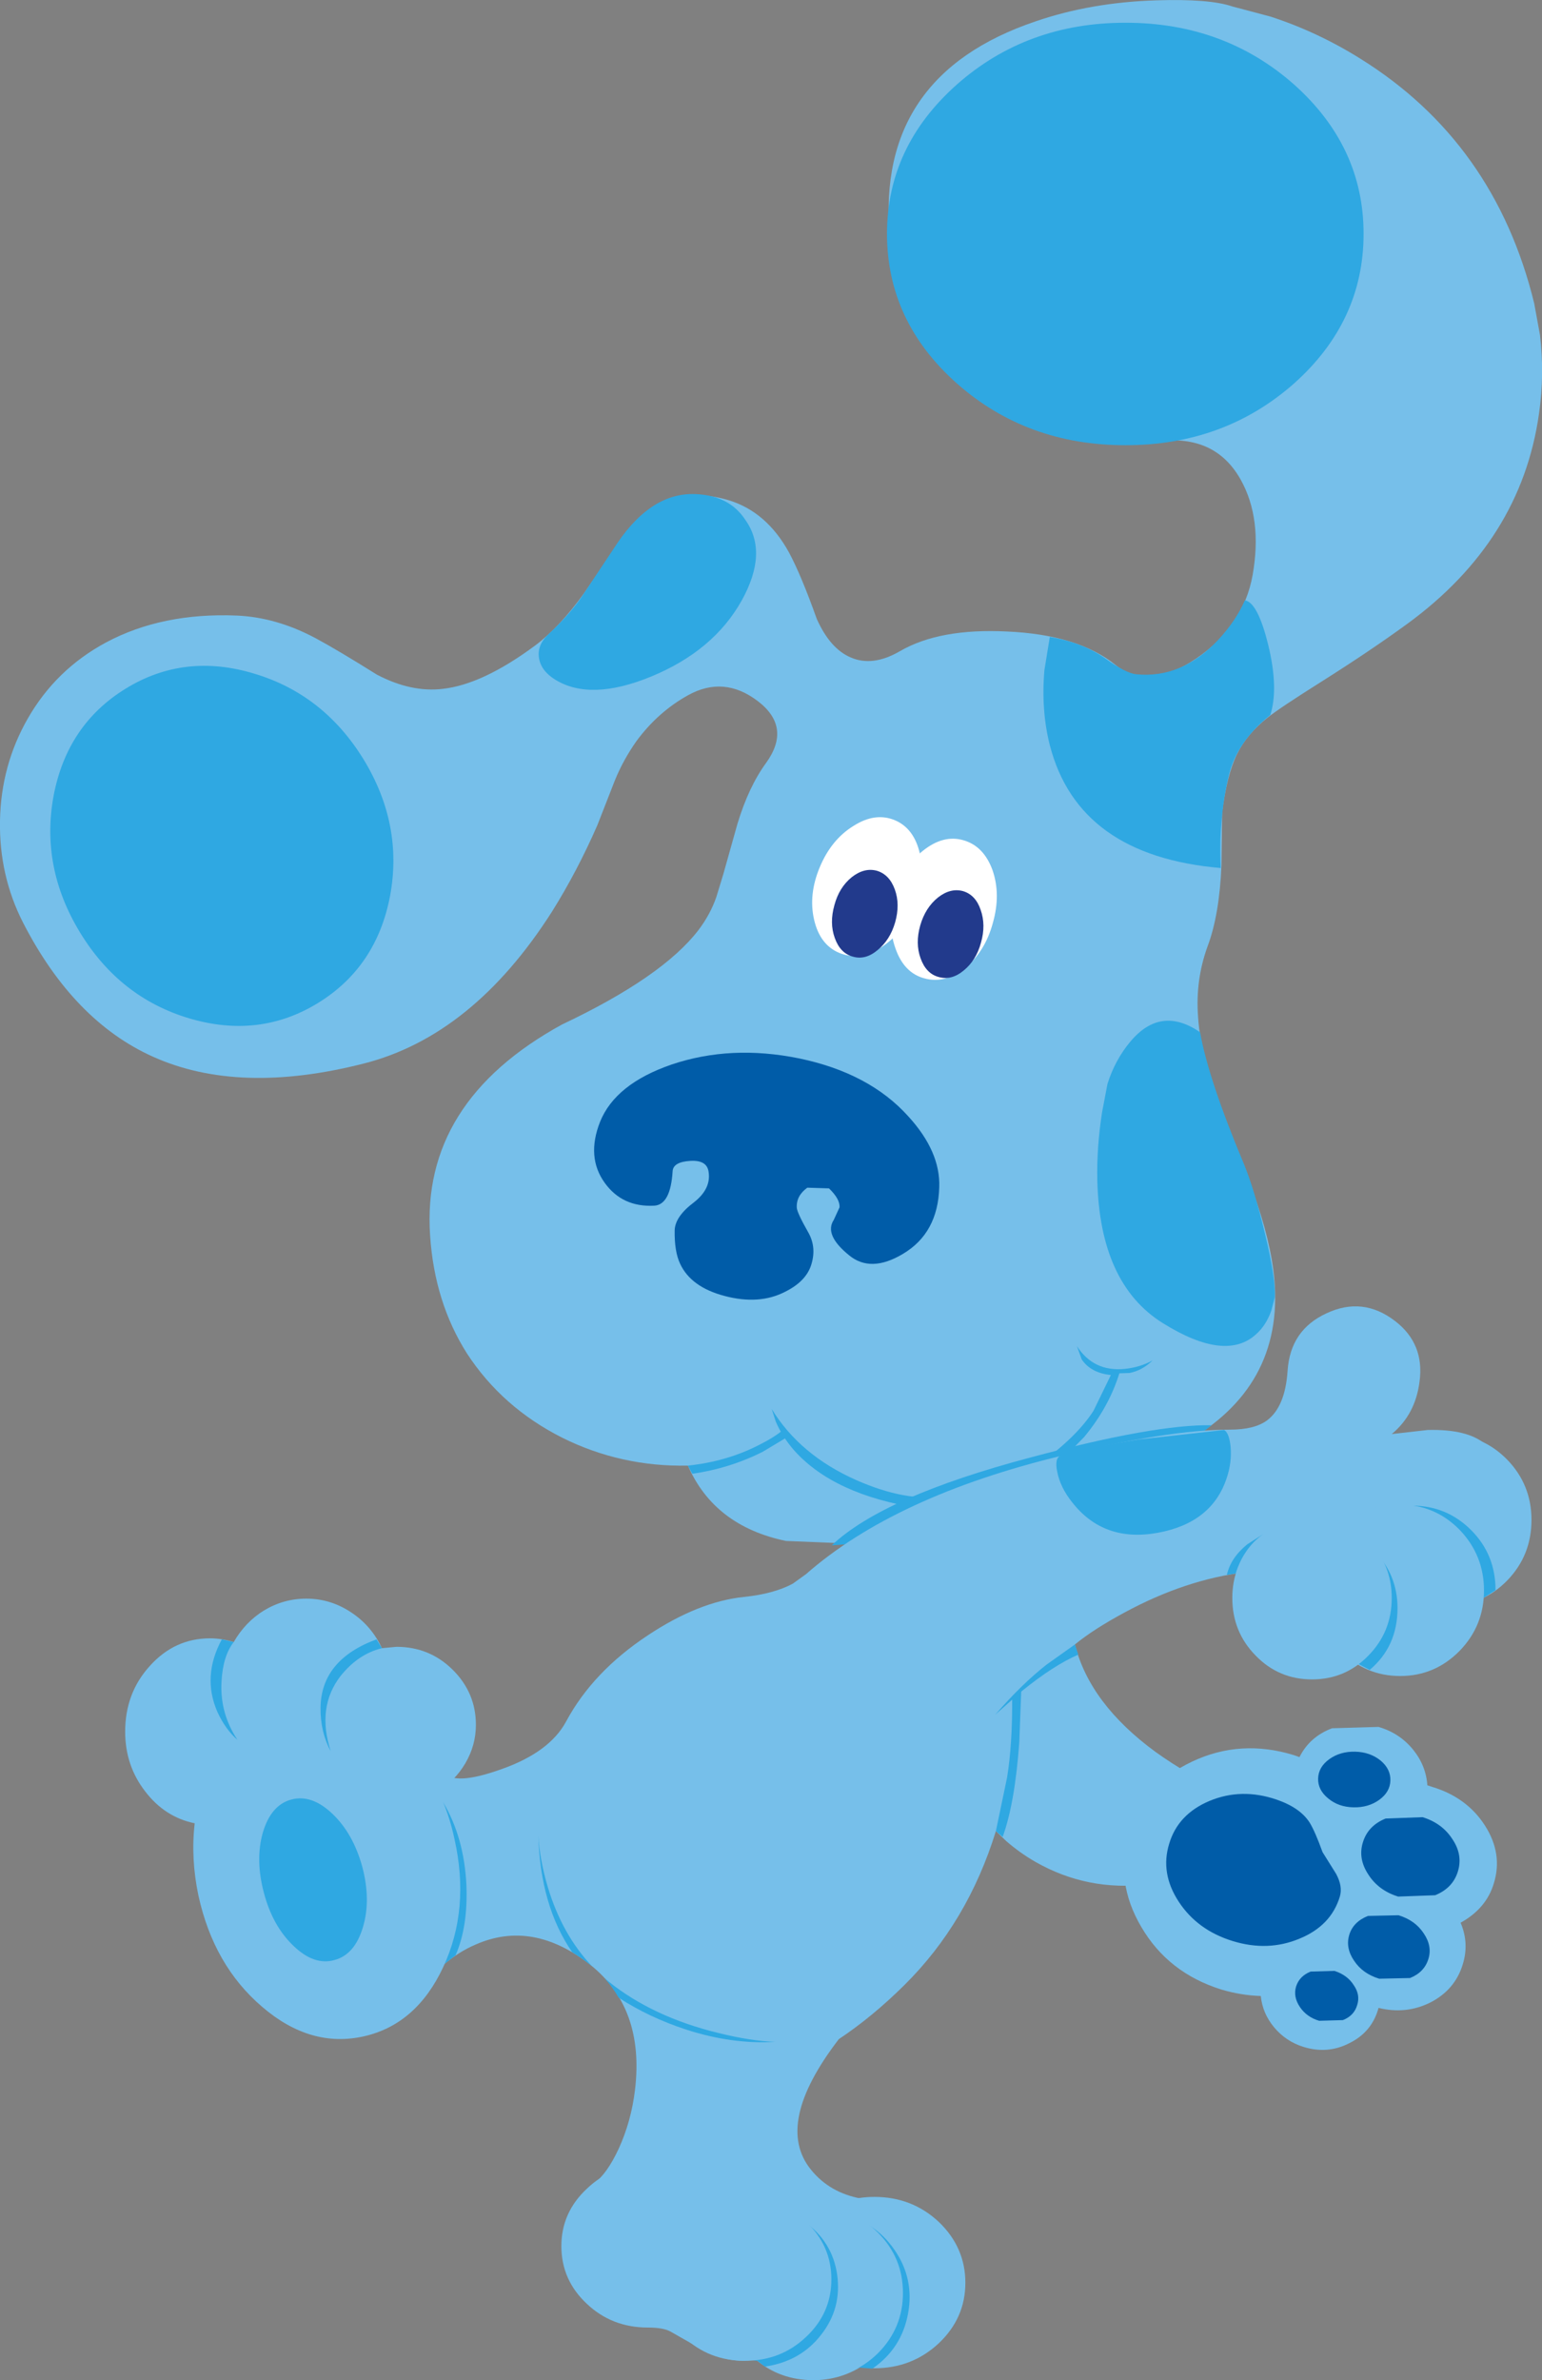 <?xml version="1.0" encoding="UTF-8" standalone="no"?>
<svg xmlns:xlink="http://www.w3.org/1999/xlink" height="350.7px" width="227.3px" xmlns="http://www.w3.org/2000/svg">
  <rect width="100%" height="100%" fill="#808080" stroke="none"/>
  <g transform="matrix(1.0, 0.0, 0.0, 1.0, 113.65, 175.35)">
    <path d="M113.2 -114.35 Q110.55 -95.65 93.75 -83.4 88.25 -79.4 81.2 -74.95 75.0 -71.05 73.25 -69.65 70.15 -67.2 68.7 -64.25 67.2 -61.2 66.5 -55.65 L66.4 -47.85 Q66.1 -40.55 64.35 -35.9 62.55 -30.95 62.95 -25.55 63.35 -19.35 66.75 -10.65 L71.05 0.25 Q73.7 7.55 74.2 13.15 75.6 29.15 60.75 37.35 47.5 44.65 28.45 49.1 L12.0 52.1 2.2 51.7 Q-8.35 49.5 -12.25 40.6 -22.1 40.8 -30.75 36.5 -39.6 32.05 -44.8 24.1 -49.6 16.55 -50.25 6.7 -51.6 -13.0 -30.8 -24.4 -16.0 -31.4 -10.7 -38.3 -8.95 -40.6 -8.05 -43.2 L-7.0 -46.65 -4.95 -53.95 Q-3.3 -59.4 -0.75 -62.9 3.1 -68.2 -1.95 -72.05 -6.95 -75.85 -12.25 -72.9 -16.65 -70.45 -19.8 -66.2 -21.75 -63.45 -23.0 -60.4 L-25.6 -53.75 Q-28.6 -46.9 -32.3 -41.0 -43.95 -22.75 -60.0 -18.65 -78.45 -13.95 -91.1 -19.65 -102.8 -24.9 -110.25 -39.4 -113.8 -46.35 -113.65 -54.45 -113.5 -62.55 -109.6 -69.4 -105.45 -76.7 -98.0 -80.7 -89.75 -85.1 -78.75 -84.65 -72.9 -84.4 -67.1 -81.3 -63.85 -79.55 -58.1 -75.95 -53.05 -73.3 -48.4 -73.85 -42.5 -74.5 -34.75 -80.25 -31.15 -82.95 -27.55 -87.95 L-22.05 -95.95 Q-18.9 -100.1 -15.75 -101.5 -11.75 -103.25 -6.25 -101.65 -0.65 -99.95 2.65 -93.95 4.45 -90.6 6.75 -84.15 8.7 -79.8 11.7 -78.5 14.95 -77.05 19.0 -79.4 24.85 -82.8 34.8 -82.3 45.2 -81.85 50.75 -77.4 55.55 -73.5 62.65 -78.3 69.65 -83.05 71.0 -90.65 72.45 -98.9 69.25 -104.65 65.65 -111.1 57.75 -110.4 45.15 -109.3 34.3 -114.75 19.1 -122.45 17.5 -140.65 15.45 -164.25 39.0 -172.2 47.15 -175.0 56.8 -175.3 64.65 -175.55 68.0 -174.4 L73.65 -172.9 Q80.55 -170.65 86.8 -166.75 106.7 -154.4 112.5 -130.65 L113.35 -126.0 Q114.05 -120.2 113.2 -114.35" fill="#76bfea" fill-rule="evenodd" stroke="none"/>
    <path d="M50.1 27.25 Q47.15 26.95 45.8 24.95 L45.1 23.0 Q47.55 26.8 52.15 26.35 54.45 26.1 56.25 25.1 54.7 26.6 52.85 26.95 L51.35 27.0 Q49.8 32.0 46.15 36.4 L42.85 39.75 39.0 40.75 Q45.0 36.5 47.55 32.5 L50.1 27.25" fill="#2fa8e2" fill-rule="evenodd" stroke="none"/>
    <path d="M3.45 38.4 Q1.65 36.35 0.7 34.1 L0.1 32.25 Q4.25 39.05 12.6 42.75 19.9 45.95 25.25 45.1 L21.75 46.85 Q9.3 44.9 3.45 38.4" fill="#2fa8e2" fill-rule="evenodd" stroke="none"/>
    <path d="M12.35 52.1 L8.95 52.35 Q16.55 45.15 38.25 39.4 56.55 34.5 64.95 34.65 L63.1 36.1 Q52.4 37.5 31.3 44.95 L12.35 52.1" fill="#2fa8e2" fill-rule="evenodd" stroke="none"/>
    <path d="M-49.95 87.9 Q-49.55 84.05 -48.2 85.8 -46.65 87.8 -39.8 85.35 -32.65 82.85 -30.2 78.3 -26.25 70.95 -18.15 65.6 -10.7 60.65 -4.0 59.95 0.4 59.5 3.2 58.0 L5.15 56.6 Q18.25 45.1 42.8 39.15 58.6 35.3 67.65 35.3 71.25 35.3 73.1 33.95 75.8 31.95 76.15 26.6 76.55 20.6 81.9 18.15 87.25 15.65 92.0 19.3 96.35 22.65 95.6 28.2 95.0 33.05 91.5 35.95 L96.8 35.35 Q102.7 35.2 105.3 37.45 103.8 42.9 92.2 49.0 80.8 55.0 70.0 56.3 61.15 57.35 52.1 62.25 47.55 64.7 44.8 66.95 47.0 75.7 56.7 82.8 61.6 86.3 66.0 88.1 L66.35 90.1 Q66.6 92.5 66.05 94.55 64.35 101.25 55.5 102.3 46.65 103.35 39.0 99.0 36.65 97.65 34.65 95.9 L33.15 94.45 Q29.0 107.9 19.65 117.15 14.9 121.85 10.0 125.1 0.4 137.6 5.9 144.35 8.65 147.75 13.3 148.6 2.15 166.8 -26.05 146.3 -24.2 145.0 -22.45 141.25 -20.6 137.2 -20.05 132.6 -18.6 120.5 -26.7 114.1 -35.15 107.5 -43.5 111.15 -46.1 112.25 -48.45 114.3 L-50.1 116.05 Q-48.5 113.95 -48.05 103.8 -47.6 93.55 -49.0 92.6 -50.4 91.75 -49.95 87.9" fill="#76bfea" fill-rule="evenodd" stroke="none"/>
    <path d="M-14.65 -18.5 Q-5.9 -21.45 4.15 -19.4 14.5 -17.25 20.25 -10.85 25.0 -5.65 24.8 -0.4 24.6 6.35 19.45 9.4 14.7 12.25 11.5 9.6 7.8 6.6 9.25 4.4 L10.1 2.55 Q10.2 1.35 8.55 -0.25 L5.35 -0.35 Q3.7 0.85 3.8 2.6 3.85 3.35 5.5 6.25 6.8 8.55 5.85 11.25 5.0 13.55 2.05 15.0 -1.75 16.95 -6.85 15.6 -11.8 14.3 -13.4 10.85 -14.25 9.05 -14.2 5.95 -14.15 3.9 -11.35 1.8 -8.8 -0.2 -9.2 -2.7 -9.45 -4.45 -11.9 -4.3 -14.4 -4.15 -14.5 -2.8 -14.8 2.15 -17.2 2.3 -21.9 2.55 -24.5 -1.05 -27.25 -4.85 -25.2 -10.05 -22.95 -15.65 -14.65 -18.5" fill="#005ca8" fill-rule="evenodd" stroke="none"/>
    <path d="M32.7 -39.35 Q31.55 -35.1 28.55 -32.7 25.6 -30.35 22.6 -31.2 19.6 -32.0 18.35 -35.6 17.05 -39.2 18.25 -43.4 19.45 -47.65 22.4 -50.0 25.4 -52.4 28.35 -51.55 31.35 -50.7 32.65 -47.15 33.9 -43.55 32.7 -39.35" fill="#ffffff" fill-rule="evenodd" stroke="none"/>
    <path d="M21.1 -41.8 Q19.4 -37.75 16.2 -35.75 12.95 -33.75 10.05 -34.95 7.2 -36.15 6.35 -39.85 5.5 -43.55 7.2 -47.6 8.9 -51.65 12.15 -53.65 15.35 -55.7 18.25 -54.5 21.1 -53.3 21.95 -49.55 22.8 -45.85 21.1 -41.8" fill="#ffffff" fill-rule="evenodd" stroke="none"/>
    <path d="M30.95 -36.45 Q30.25 -33.85 28.4 -32.35 26.6 -30.85 24.7 -31.4 22.85 -31.9 22.05 -34.15 21.25 -36.35 22.0 -39.0 22.75 -41.6 24.6 -43.1 26.45 -44.55 28.3 -44.05 30.15 -43.5 30.9 -41.3 31.7 -39.05 30.95 -36.45" fill="#223a8c" fill-rule="evenodd" stroke="none"/>
    <path d="M18.25 -44.3 Q19.05 -42.1 18.3 -39.45 17.55 -36.85 15.7 -35.35 13.9 -33.85 12.05 -34.4 10.2 -34.9 9.4 -37.15 8.6 -39.35 9.35 -42.0 10.05 -44.6 11.9 -46.1 13.75 -47.55 15.6 -47.05 17.45 -46.5 18.25 -44.3" fill="#223a8c" fill-rule="evenodd" stroke="none"/>
    <path d="M27.4 -162.9 Q37.7 -172.0 52.25 -172.0 66.8 -172.0 77.1 -162.9 87.35 -153.75 87.35 -140.9 87.35 -128.0 77.1 -118.85 66.8 -109.75 52.25 -109.75 37.7 -109.75 27.4 -118.85 17.1 -128.0 17.1 -140.9 17.1 -153.75 27.4 -162.9" fill="#2fa8e2" fill-rule="evenodd" stroke="none"/>
    <path d="M-95.1 -73.9 Q-86.45 -79.2 -76.2 -76.1 -65.95 -73.05 -60.05 -63.45 -54.2 -53.85 -56.15 -43.35 -58.15 -32.85 -66.8 -27.55 -75.45 -22.25 -85.75 -25.3 -96.0 -28.35 -101.85 -37.95 -107.7 -47.55 -105.75 -58.1 -103.75 -68.6 -95.1 -73.9" fill="#2fa8e2" fill-rule="evenodd" stroke="none"/>
    <path d="M112.1 48.6 Q112.1 53.85 108.5 57.55 104.85 61.25 99.75 61.25 94.6 61.25 91.0 57.55 87.4 53.85 87.4 48.6 87.4 43.4 91.0 39.7 94.6 36.0 99.75 36.0 104.85 36.0 108.5 39.7 112.1 43.4 112.1 48.6" fill="#76bfea" fill-rule="evenodd" stroke="none"/>
    <path d="M105.0 60.1 L101.55 52.55 Q99.5 49.5 94.5 46.5 99.6 46.5 103.2 50.1 106.8 53.7 106.8 58.95 L105.0 60.1" fill="#2fa8e2" fill-rule="evenodd" stroke="none"/>
    <path d="M105.1 59.0 Q105.1 64.2 101.5 67.9 97.85 71.6 92.75 71.6 87.6 71.6 84.0 67.9 80.4 64.2 80.4 59.0 80.4 53.8 84.0 50.05 87.65 46.35 92.75 46.35 97.85 46.35 101.5 50.05 105.1 53.8 105.1 59.0" fill="#76bfea" fill-rule="evenodd" stroke="none"/>
    <path d="M88.25 70.7 L86.45 69.75 Q84.15 69.75 81.9 66.6 79.85 63.75 78.65 59.7 77.45 55.6 77.85 52.75 78.3 49.6 80.6 49.6 85.45 49.6 88.9 53.15 92.35 56.65 92.35 61.6 92.35 67.25 88.25 70.7" fill="#2fa8e2" fill-rule="evenodd" stroke="none"/>
    <path d="M91.5 60.1 Q91.5 65.1 88.05 68.6 84.65 72.1 79.75 72.1 74.85 72.1 71.45 68.6 68.0 65.1 68.0 60.1 68.0 55.15 71.45 51.65 74.9 48.1 79.75 48.1 84.6 48.1 88.05 51.65 91.5 55.15 91.5 60.1" fill="#76bfea" fill-rule="evenodd" stroke="none"/>
    <path d="M-27.15 147.15 Q-23.45 143.6 -18.15 143.6 -14.9 143.6 -12.0 145.1 -9.25 146.5 -7.55 148.95 L-4.0 148.5 Q0.75 148.5 4.4 151.5 L6.25 151.35 6.55 151.4 Q10.3 148.35 15.25 148.35 20.8 148.35 24.75 152.05 28.65 155.8 28.65 161.0 28.65 166.2 24.75 169.9 20.8 173.6 15.25 173.6 L13.15 173.45 Q10.0 175.35 6.25 175.35 1.35 175.35 -2.2 172.35 L-4.0 172.5 Q-6.85 172.5 -9.7 171.1 L-14.8 168.2 Q-15.85 167.6 -18.15 167.6 -23.45 167.6 -27.15 164.1 -30.9 160.6 -30.9 155.6 -30.9 150.65 -27.15 147.15" fill="#76bfea" fill-rule="evenodd" stroke="none"/>
    <path d="M-46.5 112.75 L-48.5 114.3 Q-47.05 109.7 -48.7 98.65 L-50.65 88.5 -48.3 90.25 Q-45.25 95.4 -44.9 102.35 -44.65 108.55 -46.5 112.75" fill="#2fa8e2" fill-rule="evenodd" stroke="none"/>
    <path d="M-49.05 88.55 Q-47.45 91.85 -46.65 95.65 -44.35 105.95 -48.3 114.45 -52.25 122.95 -60.05 124.7 -67.9 126.45 -75.0 120.35 -82.15 114.25 -84.4 103.95 -85.55 98.5 -84.95 93.3 -89.35 92.4 -92.25 88.6 -95.2 84.8 -95.2 79.8 -95.2 74.1 -91.55 70.1 -87.9 66.05 -82.7 66.05 -80.95 66.05 -79.2 66.6 -77.5 63.65 -74.75 61.95 -71.85 60.2 -68.5 60.2 -64.9 60.2 -61.85 62.25 -58.9 64.2 -57.35 67.5 L-55.2 67.3 Q-50.35 67.3 -46.95 70.65 -43.5 74.05 -43.5 78.8 -43.5 81.8 -45.05 84.45 -46.55 87.0 -49.05 88.55" fill="#76bfea" fill-rule="evenodd" stroke="none"/>
    <path d="M-70.4 111.35 Q-73.45 108.45 -74.75 103.55 -76.05 98.65 -74.9 94.65 -73.7 90.6 -70.7 89.8 -67.7 89.0 -64.65 91.9 -61.6 94.8 -60.25 99.7 -58.95 104.6 -60.15 108.6 -61.35 112.65 -64.35 113.45 -67.35 114.3 -70.4 111.35" fill="#2fa8e2" fill-rule="evenodd" stroke="none"/>
    <path d="M-57.35 67.5 Q-60.85 68.35 -63.45 71.6 -67.0 76.2 -64.9 82.7 -66.45 79.8 -66.4 76.25 -66.3 69.2 -58.15 66.2 L-57.35 67.5" fill="#2fa8e2" fill-rule="evenodd" stroke="none"/>
    <path d="M-79.2 66.6 Q-80.8 68.65 -81.0 72.45 -81.25 77.1 -78.65 81.0 -80.4 79.5 -81.6 76.9 -83.9 71.65 -80.95 66.2 L-79.2 66.6" fill="#2fa8e2" fill-rule="evenodd" stroke="none"/>
    <path d="M-29.3 112.3 Q-34.0 105.5 -34.3 95.1 -34.1 98.65 -32.9 102.7 -30.8 109.7 -26.35 114.4 L-26.7 114.1 Q-28.15 113.0 -29.3 112.3" fill="#2fa8e2" fill-rule="evenodd" stroke="none"/>
    <path d="M0.6 125.5 Q-5.7 125.9 -12.5 123.7 -18.0 121.9 -22.45 119.0 -23.25 117.6 -24.5 116.15 L-23.9 116.65 Q-17.4 121.85 -7.75 124.2 -2.9 125.4 0.6 125.5" fill="#2fa8e2" fill-rule="evenodd" stroke="none"/>
    <path d="M36.6 81.35 Q35.95 90.35 34.15 95.3 L33.15 94.45 34.8 86.55 Q35.6 81.65 35.55 74.6 L36.9 73.35 36.6 81.35" fill="#2fa8e2" fill-rule="evenodd" stroke="none"/>
    <path d="M44.8 66.95 L45.3 68.45 Q41.7 70.0 37.0 73.8 L33.05 77.3 Q37.05 72.7 40.65 69.9 L44.8 66.95" fill="#2fa8e2" fill-rule="evenodd" stroke="none"/>
    <path d="M66.8 35.35 Q67.55 35.8 67.75 37.85 67.95 40.15 67.15 42.5 64.95 49.05 57.0 50.5 49.0 51.95 44.35 45.95 42.65 43.8 42.2 41.55 41.75 39.45 42.75 39.1 45.95 38.1 54.2 36.75 L66.8 35.35" fill="#2fa8e2" fill-rule="evenodd" stroke="none"/>
    <path d="M89.55 79.1 Q92.65 80.0 94.65 82.45 96.55 84.8 96.75 87.7 L97.5 87.95 Q102.6 89.5 105.25 93.65 107.9 97.8 106.55 102.15 105.45 105.85 101.65 107.95 102.95 111.0 101.95 114.15 100.8 117.85 97.2 119.7 93.6 121.5 89.55 120.5 L89.5 120.7 Q88.5 124.1 85.25 125.7 82.05 127.35 78.5 126.25 75.9 125.45 74.15 123.35 72.45 121.3 72.2 118.75 69.25 118.65 66.4 117.8 58.55 115.35 54.6 108.6 50.6 101.85 52.8 94.7 54.95 87.55 62.1 84.2 69.2 80.85 77.05 83.25 L77.9 83.55 Q79.4 80.55 82.7 79.3 L89.55 79.1" fill="#76bfea" fill-rule="evenodd" stroke="none"/>
    <path d="M81.3 97.55 L83.3 100.75 Q84.3 102.6 83.85 104.1 82.55 108.4 77.9 110.3 73.25 112.25 68.05 110.65 62.85 109.05 60.1 104.85 57.35 100.65 58.7 96.3 60.0 91.95 64.65 90.0 69.35 88.05 74.5 89.8 78.0 91.0 79.4 93.2 80.2 94.5 81.3 97.55" fill="#005ca8" fill-rule="evenodd" stroke="none"/>
    <path d="M83.05 115.05 Q84.95 115.65 85.9 117.15 86.9 118.6 86.4 120.1 85.95 121.65 84.3 122.3 L80.8 122.4 Q78.95 121.85 77.95 120.35 76.95 118.85 77.4 117.35 77.9 115.8 79.55 115.15 L83.05 115.05" fill="#005ca8" fill-rule="evenodd" stroke="none"/>
    <path d="M92.5 106.85 Q94.95 107.6 96.2 109.5 97.5 111.4 96.9 113.3 96.3 115.25 94.2 116.1 L89.65 116.2 Q87.2 115.45 85.95 113.55 84.65 111.65 85.25 109.7 85.85 107.8 88.0 106.95 L92.5 106.85" fill="#005ca8" fill-rule="evenodd" stroke="none"/>
    <path d="M92.45 104.1 Q89.55 103.2 88.05 100.85 86.5 98.5 87.25 96.1 88.0 93.65 90.6 92.6 L96.05 92.4 Q98.95 93.3 100.45 95.65 102.0 97.95 101.25 100.4 100.5 102.85 97.9 103.9 L92.45 104.1" fill="#005ca8" fill-rule="evenodd" stroke="none"/>
    <path d="M86.1 82.75 Q88.3 82.8 89.85 84.05 91.35 85.3 91.3 87.0 91.25 88.7 89.65 89.85 88.05 91.0 85.85 90.95 83.65 90.9 82.15 89.65 80.6 88.4 80.65 86.7 80.7 85.0 82.3 83.85 83.9 82.7 86.1 82.75" fill="#005ca8" fill-rule="evenodd" stroke="none"/>
    <path d="M68.5 56.5 L67.2 56.7 Q67.75 54.2 70.2 52.2 L72.55 50.7 Q70.6 52.05 69.35 54.4 68.75 55.6 68.5 56.5" fill="#2fa8e2" fill-rule="evenodd" stroke="none"/>
    <path d="M52.95 -21.85 Q57.45 -27.25 63.25 -23.25 64.5 -16.25 69.75 -3.75 71.25 -0.1 72.8 6.35 74.45 13.2 74.25 15.85 L73.75 17.75 Q73.0 19.9 71.55 21.2 67.05 25.4 57.75 19.6 48.45 13.8 48.1 -1.5 48.0 -6.3 48.8 -11.45 L49.6 -15.65 Q50.7 -19.15 52.95 -21.85" fill="#2fa8e2" fill-rule="evenodd" stroke="none"/>
    <path d="M73.6 -70.0 Q68.7 -66.1 67.5 -61.15 66.45 -56.9 66.25 -51.75 66.2 -49.15 66.3 -47.45 45.3 -49.25 41.1 -65.55 39.8 -70.65 40.3 -76.6 L41.1 -81.5 Q46.0 -80.65 49.25 -78.35 52.3 -76.15 53.85 -76.0 60.55 -75.35 65.9 -81.05 68.55 -83.9 69.85 -86.9 71.75 -86.6 73.3 -80.3 74.85 -73.9 73.6 -70.0" fill="#2fa8e2" fill-rule="evenodd" stroke="none"/>
    <path d="M14.95 173.65 L13.0 173.5 Q11.05 174.45 7.95 171.95 5.1 169.7 2.65 165.7 0.1 161.65 -0.6 158.2 -1.35 154.35 0.65 152.95 4.95 150.0 10.1 150.95 15.25 151.85 18.2 156.15 21.15 160.4 20.2 165.55 19.25 170.7 14.95 173.65" fill="#2fa8e2" fill-rule="evenodd" stroke="none"/>
    <path d="M15.75 171.4 Q12.0 175.05 6.8 175.05 1.6 175.05 -2.1 171.4 -5.8 167.7 -5.8 162.5 -5.8 157.3 -2.1 153.6 1.6 149.95 6.8 149.95 12.0 149.95 15.75 153.6 19.45 157.3 19.45 162.5 19.45 167.7 15.75 171.4" fill="#76bfea" fill-rule="evenodd" stroke="none"/>
    <path d="M4.85 151.95 Q9.05 154.9 9.75 159.8 10.45 164.75 7.4 168.65 4.35 172.6 -0.9 173.35 L-2.0 172.5 Q-4.15 172.45 -5.95 169.05 -7.6 165.9 -8.2 161.45 -8.85 156.95 -8.0 153.7 -7.05 150.1 -4.6 149.75 0.6 149.0 4.85 151.95" fill="#2fa8e2" fill-rule="evenodd" stroke="none"/>
    <path d="M8.9 160.5 Q8.9 165.5 5.15 169.0 1.45 172.5 -3.85 172.5 -9.15 172.5 -12.85 169.0 -16.6 165.5 -16.6 160.5 -16.6 155.5 -12.85 152.0 -9.15 148.5 -3.85 148.5 1.45 148.5 5.15 152.0 8.9 155.5 8.9 160.5" fill="#76bfea" fill-rule="evenodd" stroke="none"/>
    <path d="M-3.75 -98.7 Q-0.4 -93.95 -4.3 -86.9 -8.45 -79.45 -17.7 -75.65 -26.6 -72.0 -31.8 -75.2 -33.9 -76.5 -34.2 -78.4 -34.5 -80.35 -32.75 -81.95 -29.8 -84.7 -28.05 -87.2 L-22.6 -95.4 Q-17.55 -102.8 -11.15 -102.55 -6.1 -102.35 -3.75 -98.7" fill="#2fa8e2" fill-rule="evenodd" stroke="none"/>
    <path d="M-1.2 38.55 Q-6.05 41.0 -11.6 41.8 L-12.25 40.6 Q-6.55 40.0 -1.85 37.6 0.55 36.4 1.75 35.35 L2.55 36.3 -1.2 38.55" fill="#2fa8e2" fill-rule="evenodd" stroke="none"/>
  </g>
</svg>
